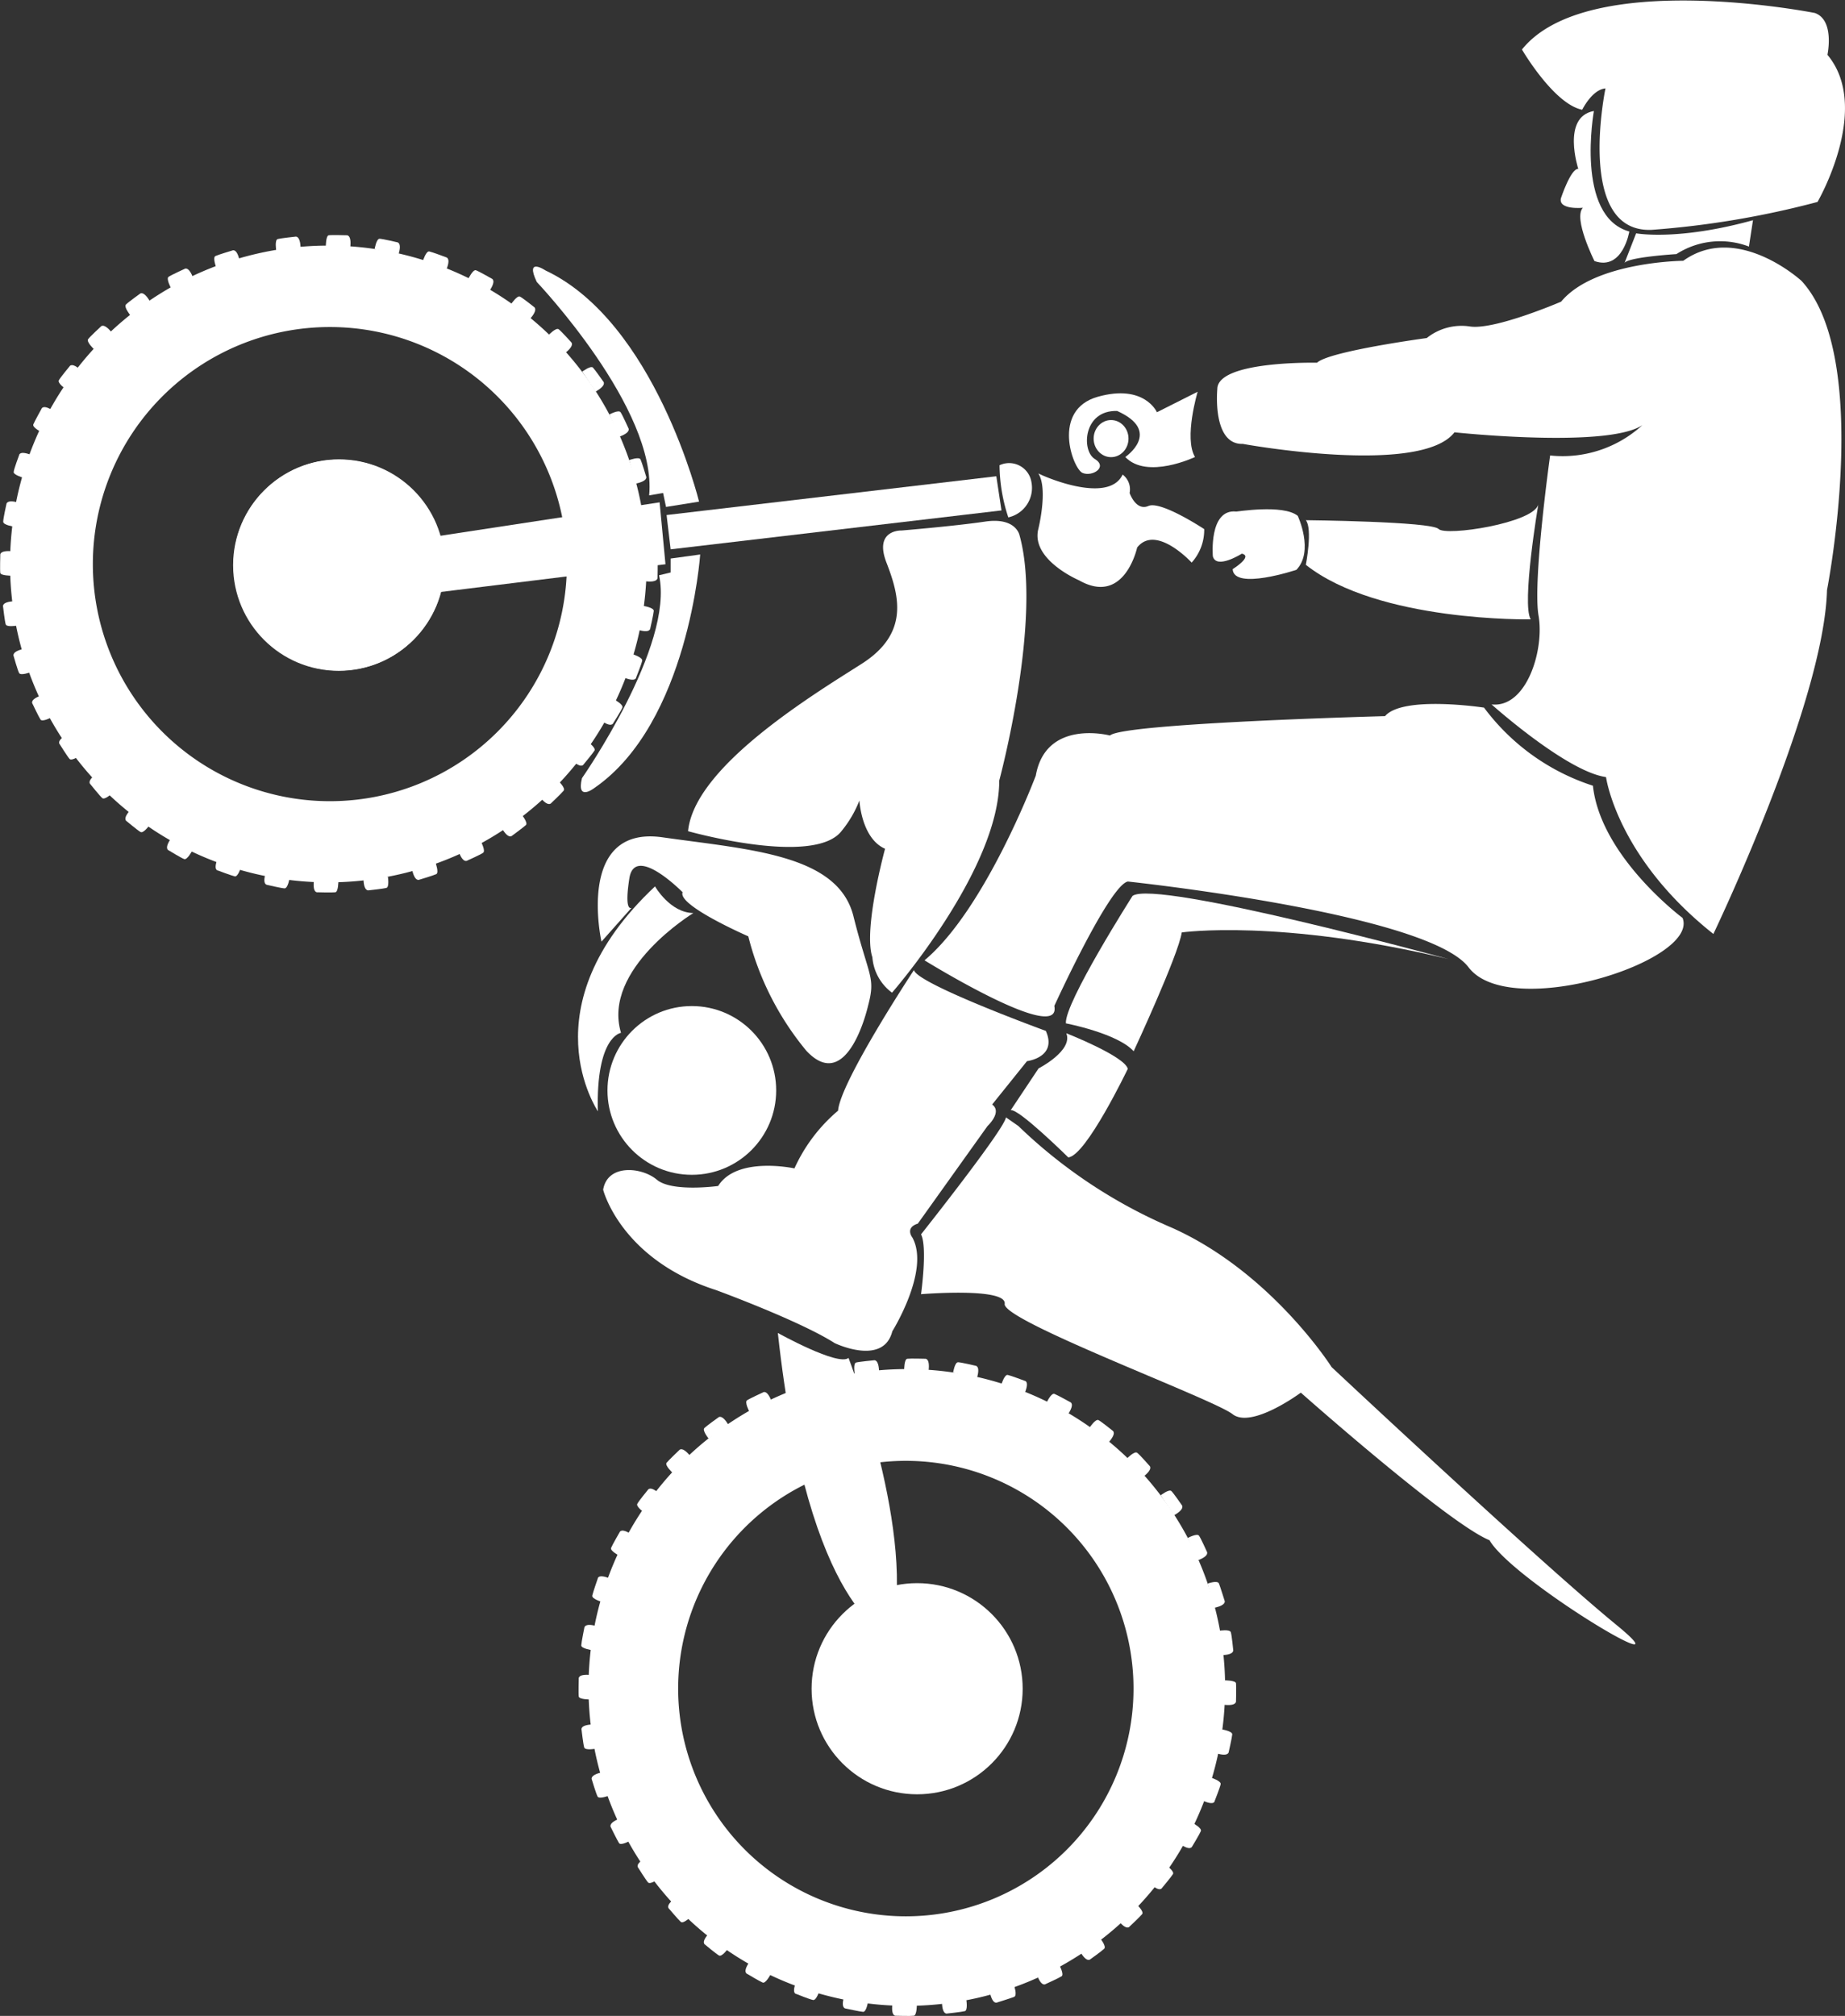 <svg id="Ebene_3" data-name="Ebene 3" xmlns="http://www.w3.org/2000/svg" viewBox="0 0 132.33 144.55"><rect x="0" y="0" width="132.33" height="144.55" fill="#333333" stroke="none"/><defs><style>.cls-1{fill:#fff;}</style></defs><path class="cls-1" d="M69.06,100.31a22.83,22.83,0,1,0,22.83,22.83A22.83,22.83,0,0,0,69.06,100.31Zm0,41.42A18.61,18.61,0,1,1,87.7,123.12,18.61,18.61,0,0,1,69.08,141.73Z" transform="translate(-4.02 -2.14)"/><path class="cls-1" d="M69,103.22a20,20,0,1,0,20,20A20,20,0,0,0,69,103.22Zm0,36.33a16.33,16.33,0,1,1,16.32-16.33A16.33,16.33,0,0,1,69,139.55Z" transform="translate(-4.02 -2.14)"/><path class="cls-1" d="M61,85.92s-4.12-.9-5.47,1.26c0,0-3.32.46-4.4-.45s-3.54-1.15-3.85.72c0,0,1.25,5,8.11,7.2,0,0,6,2.2,8.5,3.8,0,0,3.49,1.68,4.13-.85,0,0,2.73-4.37,1.44-6.72,0,0-.56-.7.39-1l5-7s1.08-1,.33-1.54l2.5-3.11s2.2-.27,1.35-2.17c0,0-9.21-3.36-9.46-4.36,0,0-5.28,8-5.44,10.08A11.78,11.78,0,0,0,61,85.92Z" transform="translate(-4.02 -2.14)"/><path class="cls-1" d="M77.06,82.88a36.38,36.38,0,0,0,11,7.29c7.15,3.19,11.47,10,11.47,10s14.89,13.95,20.42,18.48-7.4-3.16-9.1-6.07C107.92,111.4,97.32,102,97.32,102s-3.53,2.62-4.9,1.54-16.51-6.69-16.34-7.9-6-.7-6-.7.47-3.37,0-4.29c0,0,6-7.56,6.09-8.39Z" transform="translate(-4.02 -2.14)"/><circle class="cls-1" cx="65.78" cy="121.09" r="7.57"/><circle class="cls-1" cx="49.62" cy="78.19" r="6.05"/><path class="cls-1" d="M59.81,97.72s4.33,2.41,5.07,1.79c0,0,5,13,3,19.95C67.83,119.46,62,117.8,59.81,97.72Z" transform="translate(-4.02 -2.14)"/><path class="cls-1" d="M70.33,71s9.86,6.1,9.31,3.27c0,0,3.94-8.64,5.27-8.92,0,0,21.5,2.27,24.44,6.15s16.57-.44,15.35-3.54c0,0-5.88-4.38-6.43-9.48a15.78,15.78,0,0,1-7.81-5.6s-5.82-.89-7.1.61c0,0-18.79.5-19.73,1.39,0,0-4.6-1.22-5.32,2.88C78.31,57.75,74.71,67.34,70.33,71Z" transform="translate(-4.02 -2.14)"/><path class="cls-1" d="M107.91,70.91s-21-5.74-22.66-4.53c0,0-4.9,7.69-4.78,9.14,0,0,3.7.71,4.86,2,0,0,3.21-6.9,3.45-8.52C88.78,69,95.81,68,107.91,70.91Z" transform="translate(-4.02 -2.14)"/><path class="cls-1" d="M80.5,76.23s4.18,1.64,4.41,2.55c0,0-3,6.26-4.27,6.35,0,0-3.6-3.55-4.13-3.38l2-3S81,77.48,80.5,76.23Z" transform="translate(-4.02 -2.14)"/><path class="cls-1" d="M51.33,38.16l.42,4.44L28.8,45.43s-4.82-2-.62-3.74Z" transform="translate(-4.02 -2.14)"/><polygon class="cls-1" points="47.81 36.93 48.1 39.39 71.83 36.6 71.46 34.15 47.81 36.93"/><circle class="cls-1" cx="24.32" cy="40.51" r="7.57"/><path class="cls-1" d="M75.71,35.5a12.17,12.17,0,0,0,.63,3.74A2.17,2.17,0,0,0,78,36.72,1.62,1.62,0,0,0,75.71,35.5Z" transform="translate(-4.02 -2.14)"/><path class="cls-1" d="M111,52.65s5.38,4.82,8.21,5.21c0,0,.77,5.76,7.7,11.25,0,0,7.93-16.52,8.15-24.66,0,0,3.27-16.63-1.83-22.17,0,0-4.6-4.22-8.48-1.44,0,0-6.37.05-8.76,2.93,0,0-4.76,2.05-6.54,1.78a4,4,0,0,0-3.1.83s-7,.94-7.87,1.77c0,0-7.15-.16-7.15,1.89,0,0-.39,4,1.83,3.93,0,0,12.75,2.33,15.18-.83,0,0,12.47,1.33,13.86-.89a8.47,8.47,0,0,1-7,2.55s-1.26,9-.83,11.48S113.5,52.93,111,52.65Z" transform="translate(-4.02 -2.14)"/><path class="cls-1" d="M114.35,38.32s-1.21,7.15-.54,8.23c0,0-10.93.21-16.13-3.91,0,0,.5-2.57,0-3.2,0,0,9,.09,9.52.63S114,39.65,114.35,38.32Z" transform="translate(-4.02 -2.14)"/><path class="cls-1" d="M66.28,74.26s-1.44,6.43-4.43,3.22a20.82,20.82,0,0,1-4.16-8.2s-5.1-2.22-4.71-3.16c0,0-3.43-3.49-3.82-1s.16,2.11.16,2.11l-2.16,2.43s-1.88-8.37,4.38-7.48,12.58,1.22,13.69,5.65S66.84,72.16,66.28,74.26Z" transform="translate(-4.02 -2.14)"/><path class="cls-1" d="M77.15,40.54s-.23-1.33-2.47-1-6,.64-6,.64-2-.08-1.08,2.3,1.66,5.07-1.78,7.26-12,7.36-12.45,12c0,0,9,2.54,11,0a8,8,0,0,0,1.29-2.2S65.8,62.26,67.5,63c0,0-1.58,5.78-.91,7.78A3.49,3.49,0,0,0,68,73.32s7.69-8.81,7.69-15.21C75.69,58.11,78.81,46.54,77.15,40.54Z" transform="translate(-4.02 -2.14)"/><ellipse class="cls-1" cx="79.69" cy="31.45" rx="1.25" ry="1.33"/><path class="cls-1" d="M51,65.7s1.08,1.89,2.75,1.91c0,0-6.57,4-5.19,8.59,0,0-1.8.23-1.66,5.63C46.94,81.83,41.73,74.4,51,65.7Z" transform="translate(-4.02 -2.14)"/><path class="cls-1" d="M43.14,21.53s-1.49-1-.62.83c0,0,8.65,9.1,8.06,15.3l1-.17.21,1,2.37-.38S51,25.23,43.14,21.53Z" transform="translate(-4.02 -2.14)"/><path class="cls-1" d="M54.24,41.9S53.41,54,46.64,58.65c0,0-1.29,1-.88-.71,0,0,6.65-9.52,5.53-14.55l.83-.2,0-1Z" transform="translate(-4.02 -2.14)"/><path class="cls-1" d="M89.92,30.23s-1,3.33-.19,4.68c0,0-3.44,1.64-5,0,0,0,2.69-1.83-.58-3.3-2.44-.08-2.58,2.85-1.61,3.44s-.19,1.3-.88,1-2.25-4.52,1.1-5.46S87,31.7,87,31.7Z" transform="translate(-4.02 -2.14)"/><path class="cls-1" d="M84.54,36.17a1.33,1.33,0,0,1,.5,1.32s.45,1.32,1.35.93,4,1.66,4,1.66a3.49,3.49,0,0,1-.9,2.4s-2.56-2.79-3.91-1.08c0,0-.9,4.21-4.17,2.35,0,0-3.46-1.47-2.92-3.67,0,0,.72-2.88,0-4C78.48,36.12,83.47,38.42,84.54,36.17Z" transform="translate(-4.02 -2.14)"/><path class="cls-1" d="M119.17,8.48S117,18.87,122.5,18.62a64.72,64.72,0,0,0,11.88-2s3.91-6.73.71-10.55c0,0,.54-2.5-.91-3,0,0-16.3-3.24-21,2.62,0,0,2.28,3.91,4.32,4.32C117.51,10,118.21,8.56,119.17,8.48Z" transform="translate(-4.02 -2.14)"/><path class="cls-1" d="M118.34,10.1s-1.37,7.56,2.54,8.64c0,0-.46,2.83-2.5,2.12,0,0-1.54-3.07-.83-3.82,0,0-1.75.17-1.58-.67,0,0,.71-2.16,1.25-2.12C117.22,14.25,116,10.51,118.34,10.1Z" transform="translate(-4.02 -2.14)"/><path class="cls-1" d="M129.75,17.93l-.29,1.89a5.79,5.79,0,0,0-5.2.54s-3.43.21-3.72.63l.83-2.12S124.33,19.43,129.75,17.93Z" transform="translate(-4.02 -2.14)"/><path class="cls-1" d="M97.1,39.13S98.29,41.67,97,43c0,0-4.49,1.5-4.57-.05,0,0,1.49-.92.66-1.11,0,0-1.83,1.16-2.08.19,0,0-.3-3.41,1.67-3.21C92.64,38.85,96.05,38.27,97.1,39.13Z" transform="translate(-4.02 -2.14)"/><path class="cls-1" d="M65.32,100.65s-.12-.75.1-.81,1.27-.16,1.27-.16.36-.13.38.83Z" transform="translate(-4.02 -2.14)"/><path class="cls-1" d="M68.87,100.36s0-.76.22-.79,1.28,0,1.28,0,.37-.07.25.88Z" transform="translate(-4.02 -2.14)"/><path class="cls-1" d="M72.38,100.56s.12-.75.36-.74,1.25.25,1.25.25.37,0,.09.91Z" transform="translate(-4.02 -2.14)"/><path class="cls-1" d="M75.84,101.41s.23-.73.46-.68,1.21.42,1.21.42.37,0,0,.91Z" transform="translate(-4.02 -2.14)"/><path class="cls-1" d="M79.1,102.69s.32-.69.55-.6,1.13.59,1.13.59.36.1-.17.89Z" transform="translate(-4.02 -2.14)"/><path class="cls-1" d="M82.18,104.49s.42-.63.63-.52,1,.75,1,.75.35.15-.29.86Z" transform="translate(-4.02 -2.14)"/><path class="cls-1" d="M84.86,106.71s.53-.54.72-.4.88.93.88.93.31.21-.44.79Z" transform="translate(-4.02 -2.14)"/><path class="cls-1" d="M87.27,109.36s.6-.47.77-.3.74,1,.74,1,.28.26-.55.73Z" transform="translate(-4.02 -2.14)"/><path class="cls-1" d="M89.21,112.42s.67-.36.81-.16.56,1.14.56,1.14.23.3-.67.63Z" transform="translate(-4.02 -2.14)"/><path class="cls-1" d="M90.64,115.69s.71-.26.81,0,.4,1.22.4,1.22.19.32-.75.52Z" transform="translate(-4.02 -2.14)"/><path class="cls-1" d="M91.49,119.07s.74-.12.81.11.17,1.26.17,1.26.12.36-.83.38Z" transform="translate(-4.02 -2.14)"/><path class="cls-1" d="M91.88,122.63s.76,0,.79.21,0,1.28,0,1.28.07.37-.88.26Z" transform="translate(-4.02 -2.14)"/><path class="cls-1" d="M91.67,126.15s.75.12.73.36-.25,1.25-.25,1.25,0,.38-.91.09Z" transform="translate(-4.02 -2.14)"/><path class="cls-1" d="M90.89,129.61s.72.23.68.46-.43,1.21-.43,1.21,0,.37-.91-.05Z" transform="translate(-4.02 -2.14)"/><path class="cls-1" d="M89.57,132.86s.67.36.58.58-.63,1.11-.63,1.11-.12.35-.89-.21Z" transform="translate(-4.02 -2.14)"/><path class="cls-1" d="M87.65,135.87s.62.45.5.65-.79,1-.79,1-.16.34-.85-.33Z" transform="translate(-4.02 -2.14)"/><path class="cls-1" d="M85.53,138.68s.56.52.41.71-.91.9-.91.9-.2.31-.8-.44Z" transform="translate(-4.02 -2.14)"/><path class="cls-1" d="M82.92,141.11s.47.59.3.76-1,.76-1,.76-.25.28-.73-.55Z" transform="translate(-4.02 -2.14)"/><path class="cls-1" d="M80,143.05s.36.67.16.8-1.15.56-1.15.56-.29.23-.62-.67Z" transform="translate(-4.02 -2.14)"/><path class="cls-1" d="M76.75,144.52s.26.71,0,.81-1.22.4-1.22.4-.32.18-.52-.75Z" transform="translate(-4.02 -2.14)"/><path class="cls-1" d="M73.33,145.54s.12.75-.11.81-1.27.17-1.27.17-.35.12-.37-.83Z" transform="translate(-4.02 -2.14)"/><path class="cls-1" d="M69.78,145.89s0,.76-.22.79-1.28,0-1.28,0-.37.08-.25-.87Z" transform="translate(-4.02 -2.14)"/><path class="cls-1" d="M66.28,145.67s-.12.75-.36.73-1.25-.24-1.25-.24-.38,0-.09-.91Z" transform="translate(-4.02 -2.14)"/><path class="cls-1" d="M62.8,144.87s-.22.72-.46.68-1.2-.43-1.2-.43-.38,0,0-.91Z" transform="translate(-4.02 -2.14)"/><path class="cls-1" d="M59.29,143.71s-.35.68-.57.59-1.12-.63-1.12-.63-.35-.11.2-.89Z" transform="translate(-4.02 -2.14)"/><path class="cls-1" d="M56.24,141.86s-.44.62-.65.5-1-.78-1-.78-.34-.16.32-.85Z" transform="translate(-4.02 -2.14)"/><path class="cls-1" d="M53.57,139.58s-.54.53-.72.37S52,139,52,139s-.3-.22.48-.78Z" transform="translate(-4.02 -2.14)"/><path class="cls-1" d="M51.27,136.85s-.61.45-.77.27-.71-1.06-.71-1.06-.27-.26.58-.71Z" transform="translate(-4.02 -2.14)"/><path class="cls-1" d="M49.21,134.13s-.66.37-.79.17-.59-1.14-.59-1.14-.23-.29.66-.63Z" transform="translate(-4.02 -2.14)"/><path class="cls-1" d="M47.69,130.9s-.7.27-.81.06-.41-1.21-.41-1.21-.2-.32.74-.53Z" transform="translate(-4.02 -2.14)"/><path class="cls-1" d="M46.73,127.53s-.74.14-.81-.09-.19-1.27-.19-1.27-.13-.35.83-.38Z" transform="translate(-4.02 -2.14)"/><path class="cls-1" d="M46.32,124s-.76,0-.79-.21,0-1.28,0-1.28-.08-.36.87-.26Z" transform="translate(-4.02 -2.14)"/><path class="cls-1" d="M46.46,120.46s-.76-.11-.75-.34.22-1.26.22-1.26,0-.38.91-.11Z" transform="translate(-4.02 -2.14)"/><path class="cls-1" d="M47.18,117s-.73-.21-.68-.45.39-1.21.39-1.21,0-.38.91,0Z" transform="translate(-4.02 -2.14)"/><path class="cls-1" d="M48.44,113.69s-.68-.34-.59-.56.61-1.12.61-1.12.1-.36.89.18Z" transform="translate(-4.02 -2.14)"/><path class="cls-1" d="M50.24,110.61s-.62-.43-.51-.64.76-1,.76-1,.16-.34.86.31Z" transform="translate(-4.02 -2.14)"/><path class="cls-1" d="M52.24,107.73s-.55-.52-.41-.7.91-.91.91-.91.2-.31.8.44Z" transform="translate(-4.02 -2.14)"/><path class="cls-1" d="M54.85,105.3s-.48-.59-.31-.76,1-.76,1-.76.25-.28.73.54Z" transform="translate(-4.02 -2.14)"/><path class="cls-1" d="M57.76,103.35s-.35-.67-.16-.8,1.15-.57,1.15-.57.29-.23.62.67Z" transform="translate(-4.02 -2.14)"/><path class="cls-1" d="M61,101.87s-.26-.71,0-.81,1.22-.4,1.22-.4.32-.19.52.75Z" transform="translate(-4.02 -2.14)"/><path class="cls-1" d="M27.58,19.75A22.83,22.83,0,1,0,50.4,42.58,22.83,22.83,0,0,0,27.58,19.75Zm0,41.42A18.61,18.61,0,1,1,46.21,42.56,18.62,18.62,0,0,1,27.6,61.17Z" transform="translate(-4.02 -2.14)"/><path class="cls-1" d="M27.68,21.8A20.83,20.83,0,1,0,48.51,42.62,20.83,20.83,0,0,0,27.68,21.8Zm0,37.79a17,17,0,1,1,17-17A17,17,0,0,1,27.7,59.59Z" transform="translate(-4.02 -2.14)"/><circle class="cls-1" cx="24.29" cy="40.53" r="7.57"/><path class="cls-1" d="M23.83,20.09s-.12-.75.11-.81,1.26-.17,1.26-.17.36-.12.38.84Z" transform="translate(-4.02 -2.14)"/><path class="cls-1" d="M27.39,19.79s0-.75.21-.78,1.28,0,1.28,0,.37-.07.26.88Z" transform="translate(-4.02 -2.14)"/><path class="cls-1" d="M30.89,20s.12-.75.36-.74,1.25.25,1.25.25.38,0,.09.91Z" transform="translate(-4.02 -2.14)"/><path class="cls-1" d="M34.35,20.85s.23-.73.46-.68,1.21.42,1.21.42.37.05,0,.91Z" transform="translate(-4.02 -2.14)"/><path class="cls-1" d="M37.61,22.13s.33-.69.55-.61,1.13.6,1.13.6.36.1-.17.89Z" transform="translate(-4.02 -2.14)"/><path class="cls-1" d="M40.69,23.93s.42-.63.63-.52,1,.74,1,.74.34.16-.3.87Z" transform="translate(-4.02 -2.14)"/><path class="cls-1" d="M43.38,26.15s.52-.54.71-.4.89.92.89.92.31.22-.45.8Z" transform="translate(-4.02 -2.14)"/><path class="cls-1" d="M45.78,28.79s.61-.46.77-.29.74,1,.74,1,.28.25-.55.72Z" transform="translate(-4.02 -2.14)"/><path class="cls-1" d="M47.73,31.86s.66-.36.8-.16.56,1.14.56,1.14.23.3-.67.62Z" transform="translate(-4.02 -2.14)"/><path class="cls-1" d="M49.15,35.13s.71-.26.81-.05.4,1.22.4,1.22.19.32-.75.52Z" transform="translate(-4.02 -2.14)"/><path class="cls-1" d="M50,38.51s.75-.12.81.1.17,1.27.17,1.27.13.35-.83.38Z" transform="translate(-4.02 -2.14)"/><path class="cls-1" d="M50.39,42.07s.76,0,.79.21,0,1.28,0,1.28.07.37-.88.26Z" transform="translate(-4.02 -2.14)"/><path class="cls-1" d="M50.18,45.59s.75.12.73.36-.25,1.25-.25,1.25,0,.38-.9.09Z" transform="translate(-4.02 -2.14)"/><path class="cls-1" d="M49.4,49.05s.72.23.68.46-.43,1.2-.43,1.2,0,.38-.91,0Z" transform="translate(-4.02 -2.14)"/><path class="cls-1" d="M48.08,52.3s.67.36.58.58S48,54,48,54s-.12.35-.89-.21Z" transform="translate(-4.02 -2.14)"/><path class="cls-1" d="M46.16,55.31s.62.45.5.65-.79,1-.79,1-.16.33-.85-.33Z" transform="translate(-4.02 -2.14)"/><path class="cls-1" d="M44.05,58.12s.55.52.4.71-.9.9-.9.9-.21.31-.81-.44Z" transform="translate(-4.02 -2.14)"/><path class="cls-1" d="M41.43,60.54s.48.6.31.76-1,.77-1,.77-.25.28-.73-.55Z" transform="translate(-4.02 -2.14)"/><path class="cls-1" d="M38.51,62.48s.36.67.16.81-1.14.56-1.14.56-.3.23-.62-.67Z" transform="translate(-4.02 -2.14)"/><path class="cls-1" d="M35.26,64s.26.72.05.82-1.22.4-1.22.4-.32.18-.52-.75Z" transform="translate(-4.02 -2.14)"/><path class="cls-1" d="M31.84,65s.12.75-.11.81-1.26.17-1.26.17-.36.12-.38-.83Z" transform="translate(-4.02 -2.14)"/><path class="cls-1" d="M28.29,65.33s0,.76-.22.79-1.28,0-1.28,0-.37.08-.25-.87Z" transform="translate(-4.02 -2.14)"/><path class="cls-1" d="M24.79,65.1s-.12.75-.36.74-1.25-.25-1.25-.25-.38,0-.09-.9Z" transform="translate(-4.02 -2.14)"/><path class="cls-1" d="M21.31,64.31s-.22.72-.45.67-1.21-.42-1.21-.42-.37,0,0-.91Z" transform="translate(-4.02 -2.14)"/><path class="cls-1" d="M17.8,63.15s-.35.67-.57.59-1.12-.63-1.12-.63-.35-.11.2-.89Z" transform="translate(-4.02 -2.14)"/><path class="cls-1" d="M14.75,61.3s-.44.62-.65.5-1-.78-1-.78-.34-.16.32-.85Z" transform="translate(-4.02 -2.14)"/><path class="cls-1" d="M12.09,59s-.55.52-.73.37-.86-1-.86-1-.3-.22.48-.78Z" transform="translate(-4.02 -2.14)"/><path class="cls-1" d="M9.79,56.29s-.62.45-.78.27S8.3,55.5,8.3,55.5s-.27-.26.58-.71Z" transform="translate(-4.02 -2.14)"/><path class="cls-1" d="M7.73,53.57s-.67.36-.8.17-.58-1.14-.58-1.14S6.11,52.31,7,52Z" transform="translate(-4.02 -2.14)"/><path class="cls-1" d="M6.21,50.34s-.71.27-.82.06S5,49.19,5,49.19s-.19-.32.74-.53Z" transform="translate(-4.02 -2.14)"/><path class="cls-1" d="M5.25,47s-.75.13-.82-.09-.19-1.27-.19-1.27-.13-.35.83-.39Z" transform="translate(-4.02 -2.14)"/><path class="cls-1" d="M4.83,43.42s-.76,0-.79-.2,0-1.28,0-1.28-.08-.36.87-.27Z" transform="translate(-4.02 -2.14)"/><path class="cls-1" d="M5,39.9s-.75-.11-.75-.35.23-1.26.23-1.26,0-.37.9-.1Z" transform="translate(-4.02 -2.14)"/><path class="cls-1" d="M5.69,36.4S5,36.19,5,36s.39-1.22.39-1.22,0-.37.92,0Z" transform="translate(-4.02 -2.14)"/><path class="cls-1" d="M7,33.13s-.68-.34-.59-.56S7,31.45,7,31.45s.1-.36.89.18Z" transform="translate(-4.02 -2.14)"/><path class="cls-1" d="M8.75,30.05s-.62-.43-.51-.64.77-1,.77-1,.15-.34.85.31Z" transform="translate(-4.02 -2.14)"/><path class="cls-1" d="M10.75,27.17s-.55-.52-.41-.71.91-.9.91-.9.2-.31.8.44Z" transform="translate(-4.02 -2.14)"/><path class="cls-1" d="M13.36,24.74s-.47-.59-.31-.76,1-.77,1-.77.25-.28.73.55Z" transform="translate(-4.02 -2.14)"/><path class="cls-1" d="M16.28,22.79s-.36-.67-.17-.8,1.15-.57,1.15-.57.29-.23.62.67Z" transform="translate(-4.02 -2.14)"/><path class="cls-1" d="M19.52,21.31s-.26-.71-.05-.81,1.22-.4,1.22-.4.32-.19.52.75Z" transform="translate(-4.02 -2.14)"/></svg>